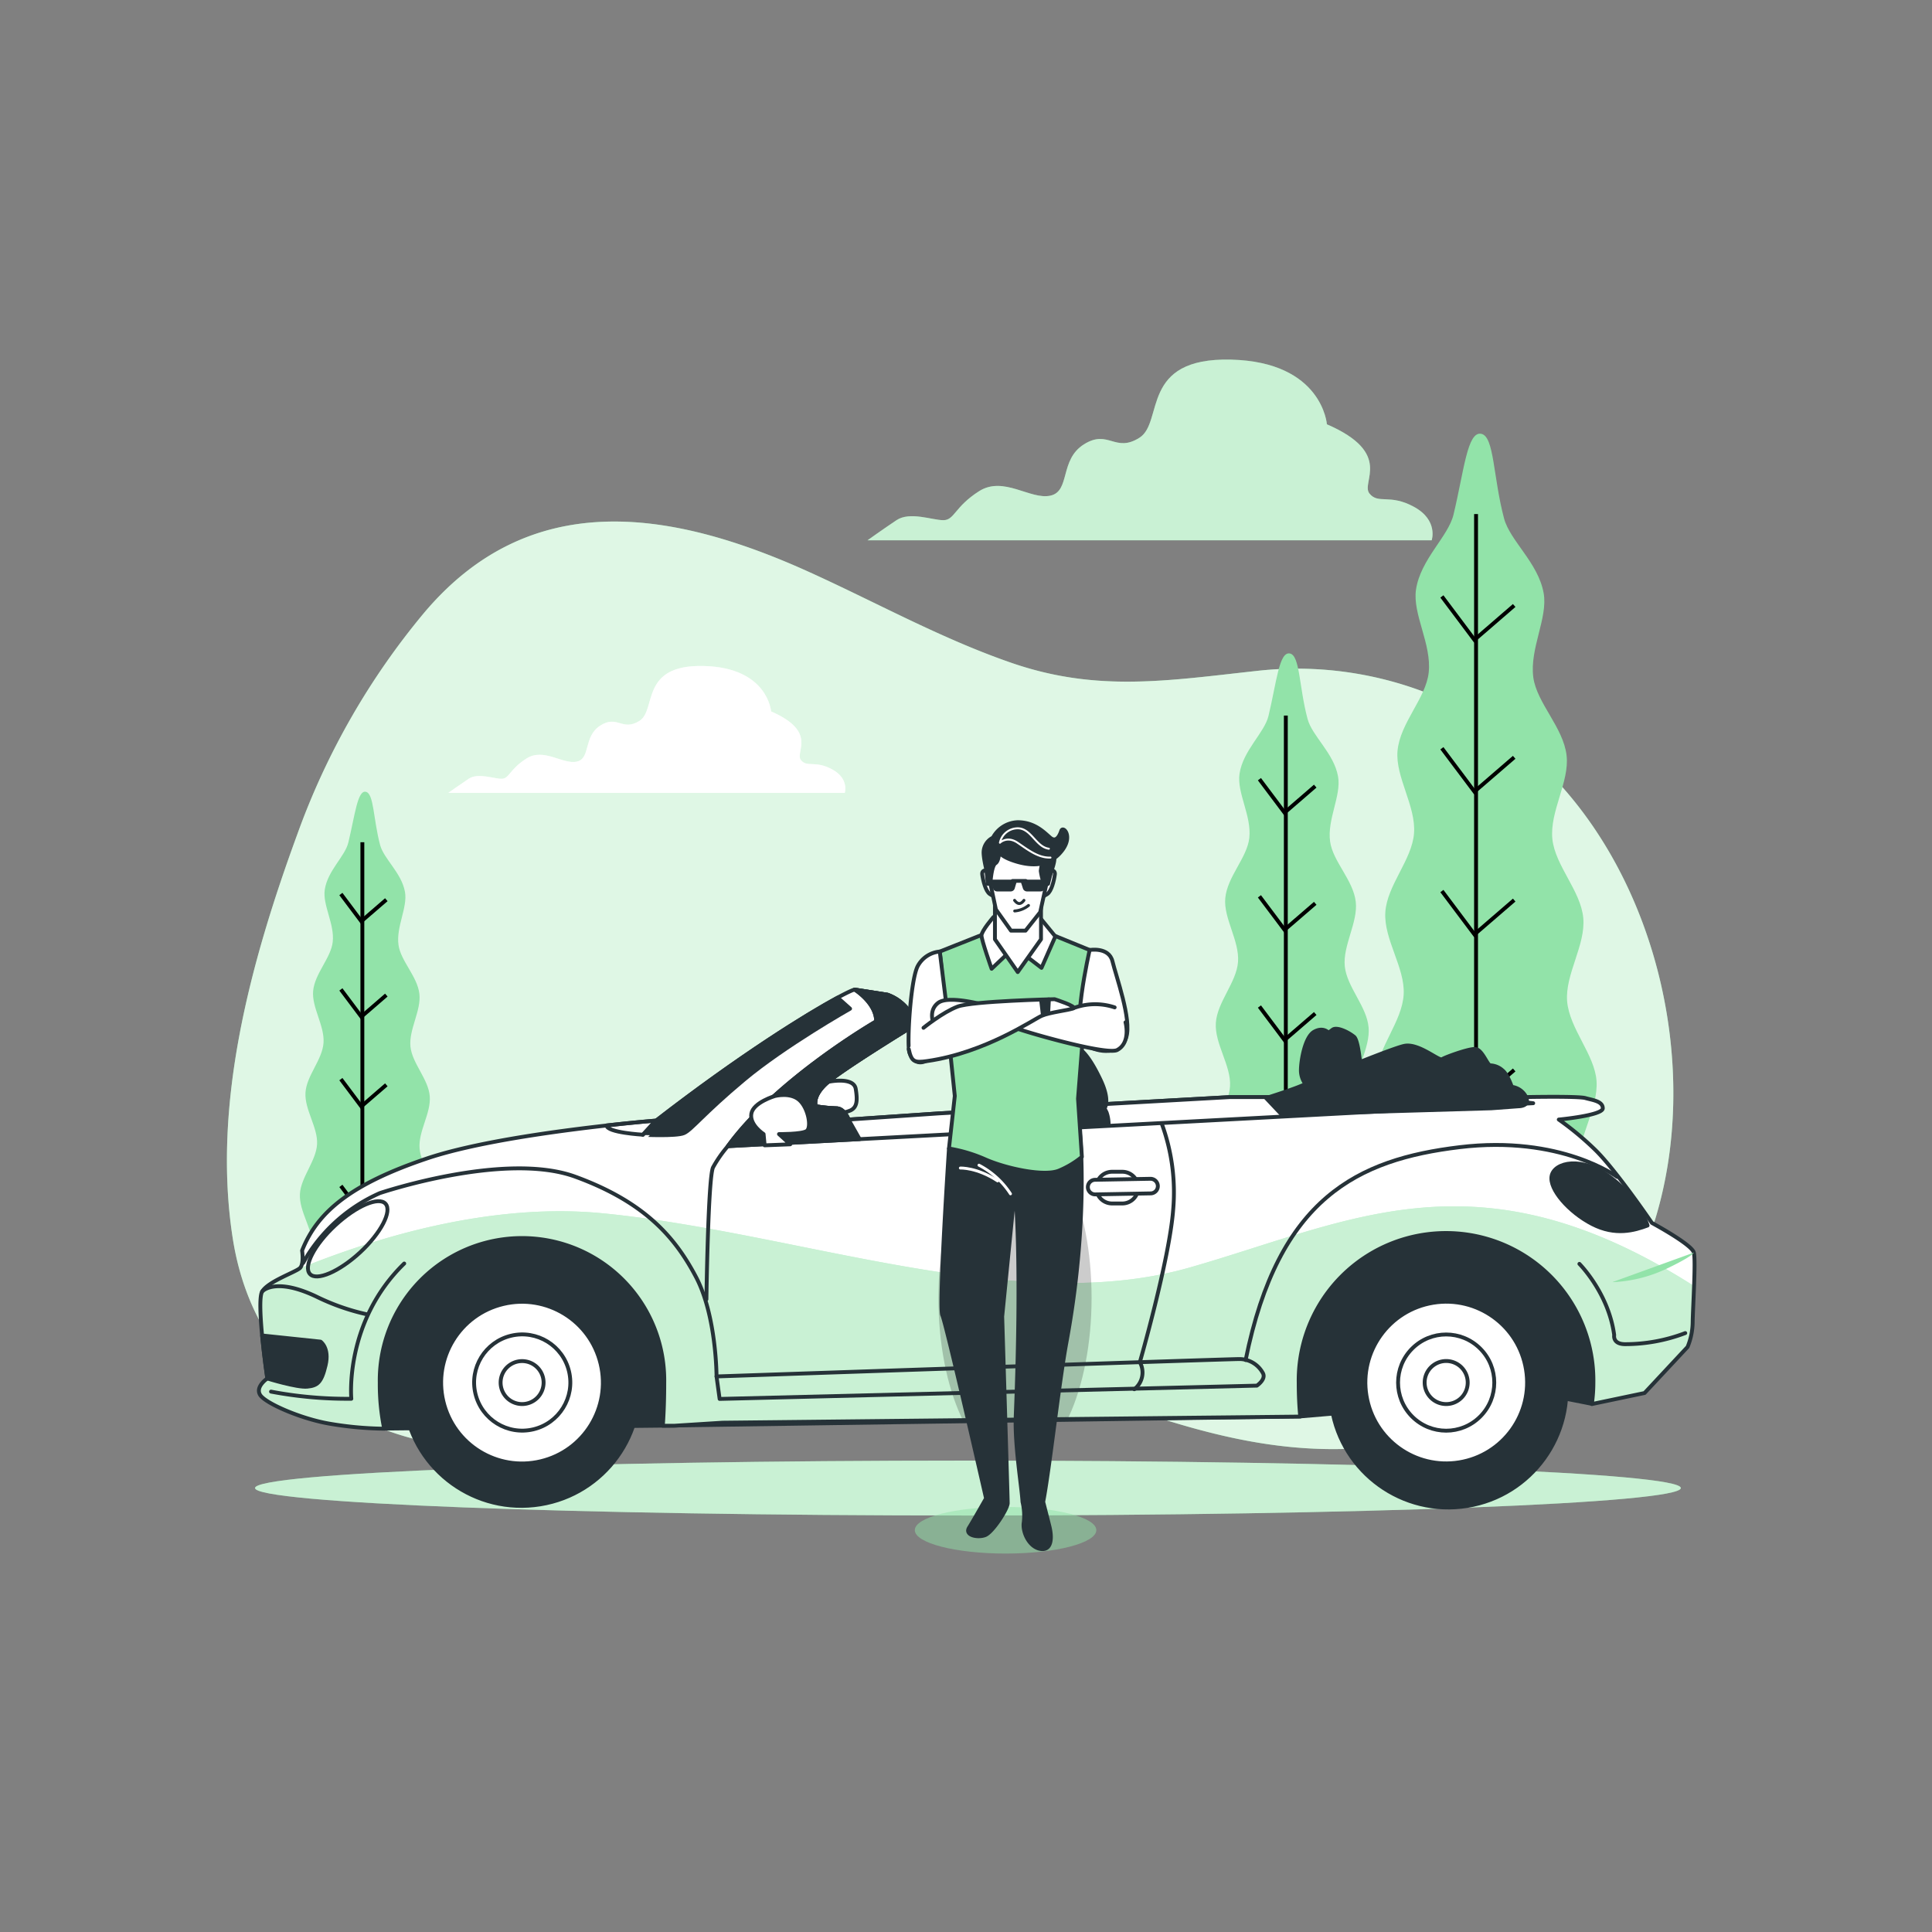 <?xml version="1.0" encoding="UTF-8"?> <svg xmlns="http://www.w3.org/2000/svg" xmlns:xlink="http://www.w3.org/1999/xlink" viewBox="0 0 500 500"><rect x="0" y="0" width="500" height="500" fill="#808080" stroke="none"/><defs><clipPath id="freepik--clip-path--inject-40"><path d="M438.37,324.17c-.53-2.12-10.86-7.68-10.86-7.68s-9.54-14-14.83-19.07a78,78,0,0,0-9.27-7.68s11.39-1.06,11.39-2.91-2.65-2.12-4.51-2.65-15.36-.26-15.36-.26H318.39l-75.48,4.23-23.3,1.59s-1.06-2.91-3.18-2.91a40.92,40.92,0,0,1-5.3-.53s-1.06-2.38,2.65-5.83,22.78-15.09,22.78-15.09a7.84,7.84,0,0,0-2.12-4.77,11.61,11.61,0,0,0-4.77-3.18l-8.47-1.32c-1.33,0-22,11.12-51.38,33.9,0,0-39.73,3.18-59.33,9.8s-28.34,13.77-32.31,23.83c0,0,.53,3.45-.53,4.51s-8.21,3.44-9.8,6.09,1.33,22.51,1.33,22.51S66,358.87,67.32,361s10.33,6.09,17.75,7.41a89.24,89.24,0,0,0,14,1.33h.36a57,57,0,0,1-1.15-11.91,36.82,36.82,0,1,1,73.63,0c0,4.15-.13,7.84-.37,11.15l3,0,12.45-.79,149.51-1.58c-.26-2.67-.4-5.58-.4-8.75a38.14,38.14,0,1,1,76.27,0,38.53,38.53,0,0,1-.4,5.51l13.64-2.86,11.13-11.92a17.25,17.25,0,0,0,1.32-6.36C438.1,338.74,438.9,326.29,438.37,324.17Z" style="fill:#fff;stroke:#263238;stroke-linecap:round;stroke-linejoin:round"></path></clipPath></defs><g id="freepik--background-simple--inject-40"><path d="M377.08,182.79a93.07,93.07,0,0,0-52.17-9.12c-23,2.52-41.11,5.48-63.14-2.12-18.49-6.38-35.37-15.86-53-23.8-36.08-16.23-71.89-21.25-98.94,10.76A189.54,189.54,0,0,0,77,215.76c-12.2,33.29-22.22,70.16-16.73,104.94,7,44.08,49.59,64.78,100.58,48.81,20.62-6.46,40.53-15.9,62.53-18.61,46-5.67,84,31.79,139.14,22.7C457.62,357.92,450.59,218.49,377.08,182.79Z" style="fill:#92E3A9"></path><path d="M377.08,182.79a93.07,93.07,0,0,0-52.17-9.12c-23,2.52-41.11,5.48-63.14-2.12-18.49-6.38-35.37-15.86-53-23.8-36.08-16.23-71.89-21.25-98.94,10.76A189.54,189.54,0,0,0,77,215.76c-12.2,33.29-22.22,70.16-16.73,104.94,7,44.08,49.59,64.78,100.58,48.81,20.62-6.46,40.53-15.9,62.53-18.61,46-5.67,84,31.79,139.14,22.7C457.62,357.92,450.59,218.49,377.08,182.79Z" style="fill:#fff;opacity:0.7"></path></g><g id="freepik--Trees--inject-40"><path d="M354.87,361.66h63.2c-1.21-7.73-6.18-6.37-6.84-18.35-.33-6,5.26-13.49,4.77-21.42-.4-6.53-6.83-13.22-7.33-20.69-.45-6.74,5-14.21,4.51-21.48-.51-6.86-7-13.45-7.61-20.59-.56-7,4.82-14.51,4.18-21.55s-7.27-13.51-8-20.44c-.73-7.14,4.48-14.82,3.68-21.64-.84-7.25-7.68-13.51-8.61-20.18-1-7.44,3.81-15.38,2.68-21.8-1.39-7.86-8.71-13.55-10.25-19.35-2.87-10.8-2.51-21.22-5.9-21.9-3.61-.72-4.44,9.49-7.18,20.9-1.38,5.74-8.53,11.55-9.71,19.41-.95,6.37,4.11,14.12,3.28,21.52-.74,6.63-7.41,13-8.06,20.21-.61,6.78,4.8,14.26,4.27,21.34-.52,6.89-7,13.46-7.43,20.46s5.13,14.32,4.75,21.23c-.39,7.08-6.74,13.77-7.07,20.58-.34,7.21,5.35,14.48,5.07,21.16-.31,7.41-6.57,14.2-6.8,20.67-.28,7.86,5.49,15.12,5.31,21.1-.38,13-6.33,10.3-6.54,20.75Z" style="fill:#92E3A9"></path><line x1="382" y1="133.04" x2="382" y2="358.74" style="fill:none;stroke:#000;stroke-miterlimit:10"></line><polyline points="391.87 156.7 381.58 165.59 373.16 154.36" style="fill:none;stroke:#000;stroke-miterlimit:10"></polyline><polyline points="391.87 195.99 381.58 204.87 373.16 193.65" style="fill:none;stroke:#000;stroke-miterlimit:10"></polyline><polyline points="391.87 232.94 381.58 241.82 373.16 230.6" style="fill:none;stroke:#000;stroke-miterlimit:10"></polyline><polyline points="391.87 276.9 381.58 285.78 373.16 274.56" style="fill:none;stroke:#000;stroke-miterlimit:10"></polyline><polyline points="391.87 321.33 381.58 330.21 373.16 318.99" style="fill:none;stroke:#000;stroke-miterlimit:10"></polyline><path d="M311.82,361.66h48.79c-.94-6-4.77-4.92-5.28-14.16-.26-4.66,4.05-10.42,3.68-16.54-.31-5-5.27-10.2-5.66-16-.35-5.2,3.89-11,3.48-16.58-.39-5.3-5.42-10.38-5.87-15.89s3.72-11.21,3.23-16.64-5.62-10.42-6.16-15.78,3.46-11.43,2.84-16.7c-.65-5.6-5.93-10.43-6.64-15.58-.8-5.74,2.94-11.87,2.06-16.82-1.07-6.07-6.72-10.46-7.9-14.94-2.22-8.34-1.94-16.38-4.56-16.91-2.79-.56-3.43,7.33-5.54,16.14-1.06,4.42-6.59,8.91-7.5,15-.73,4.92,3.17,10.9,2.53,16.61-.57,5.12-5.71,10-6.22,15.6-.47,5.23,3.71,11,3.3,16.48-.4,5.31-5.39,10.38-5.74,15.78s4,11.06,3.67,16.4-5.2,10.62-5.45,15.88c-.27,5.56,4.12,11.18,3.91,16.34-.24,5.71-5.07,10.95-5.25,15.95-.22,6.07,4.24,11.67,4.1,16.29-.3,10-4.89,7.95-5.05,16Z" style="fill:#92E3A9"></path><line x1="332.77" y1="185.19" x2="332.77" y2="359.41" style="fill:none;stroke:#000;stroke-miterlimit:10"></line><polyline points="340.38 203.45 332.44 210.31 325.94 201.65" style="fill:none;stroke:#000;stroke-miterlimit:10"></polyline><polyline points="340.38 233.78 332.44 240.63 325.94 231.97" style="fill:none;stroke:#000;stroke-miterlimit:10"></polyline><polyline points="340.38 262.3 332.44 269.15 325.94 260.49" style="fill:none;stroke:#000;stroke-miterlimit:10"></polyline><polyline points="340.38 296.23 332.44 303.09 325.94 294.43" style="fill:none;stroke:#000;stroke-miterlimit:10"></polyline><polyline points="340.38 330.53 332.44 337.39 325.94 328.72" style="fill:none;stroke:#000;stroke-miterlimit:10"></polyline><path d="M76.72,361.66h39.73c-.77-4.86-3.89-4-4.3-11.53-.21-3.79,3.3-8.48,3-13.47-.25-4.1-4.3-8.31-4.61-13-.29-4.23,3.17-8.93,2.83-13.5-.32-4.31-4.42-8.46-4.78-12.94s3-9.12,2.63-13.55-4.57-8.49-5-12.85,2.82-9.31,2.32-13.6c-.53-4.55-4.83-8.49-5.41-12.68-.65-4.67,2.39-9.67,1.68-13.7-.87-4.94-5.47-8.52-6.44-12.16-1.8-6.8-1.58-13.34-3.71-13.77s-2.79,6-4.51,13.14c-.87,3.6-5.36,7.25-6.1,12.2-.6,4,2.58,8.87,2.06,13.52-.47,4.17-4.66,8.18-5.07,12.71-.38,4.26,3,9,2.69,13.41s-4.39,8.46-4.67,12.86,3.22,9,3,13.34-4.24,8.66-4.44,12.94c-.22,4.53,3.36,9.1,3.18,13.3-.19,4.65-4.12,8.92-4.27,13-.17,4.94,3.45,9.5,3.34,13.26-.24,8.16-4,6.47-4.11,13Z" style="fill:#92E3A9"></path><line x1="93.78" y1="217.97" x2="93.78" y2="359.83" style="fill:none;stroke:#000;stroke-miterlimit:10"></line><polyline points="99.98 232.84 93.51 238.42 88.22 231.37" style="fill:none;stroke:#000;stroke-miterlimit:10"></polyline><polyline points="99.98 257.53 93.51 263.12 88.22 256.06" style="fill:none;stroke:#000;stroke-miterlimit:10"></polyline><polyline points="99.98 280.75 93.51 286.34 88.22 279.28" style="fill:none;stroke:#000;stroke-miterlimit:10"></polyline><polyline points="99.98 308.38 93.51 313.97 88.22 306.91" style="fill:none;stroke:#000;stroke-miterlimit:10"></polyline><polyline points="99.98 336.31 93.51 341.89 88.22 334.84" style="fill:none;stroke:#000;stroke-miterlimit:10"></polyline></g><g id="freepik--Car--inject-40"><path d="M435,385.1c0,3.93-82.59,7.11-184.48,7.11S66,389,66,385.1s82.6-7.1,184.48-7.1S435,381.18,435,385.1Z" style="fill:#92E3A9"></path><path d="M435,385.1c0,3.93-82.59,7.11-184.48,7.11S66,389,66,385.1s82.6-7.1,184.48-7.1S435,381.18,435,385.1Z" style="fill:#fff;opacity:0.5"></path><path d="M99.46,369.72l72.11-.76,165-2.4,64.18-5.46L412,363.32s6.19-5.06,5.71-17.81-10.39-34-40.61-35.89-47.23,17.94-54.31,27.86-144.52,12.75-144.52,12.75-2.83-27.86-27.86-34.47S109.33,317.65,99.89,328s-6.61,37.31-6.61,37.31Z" style="fill:#263238;stroke:#263238;stroke-linecap:round;stroke-linejoin:round"></path><path d="M214.57,279.94s6.36-1.32,6.89,1.86.27,4.77-1.32,5.56a12,12,0,0,1-7.68.53,3.59,3.59,0,0,1-1.86-5.83A9.16,9.16,0,0,1,214.57,279.94Z" style="fill:#fff;stroke:#263238;stroke-linecap:round;stroke-linejoin:round"></path><path d="M438.37,324.17c-.53-2.12-10.86-7.68-10.86-7.68s-9.54-14-14.83-19.07a78,78,0,0,0-9.27-7.68s11.39-1.06,11.39-2.91-2.65-2.12-4.51-2.65-15.36-.26-15.36-.26H318.39l-75.48,4.23-23.3,1.59s-1.06-2.91-3.18-2.91a40.92,40.92,0,0,1-5.3-.53s-1.06-2.38,2.65-5.83,22.78-15.09,22.78-15.09a7.84,7.84,0,0,0-2.12-4.77,11.61,11.61,0,0,0-4.77-3.18l-8.47-1.32c-1.33,0-22,11.12-51.38,33.9,0,0-39.73,3.18-59.33,9.8s-28.34,13.77-32.31,23.83c0,0,.53,3.45-.53,4.51s-8.21,3.44-9.8,6.09,1.33,22.51,1.33,22.51S66,358.87,67.32,361s10.33,6.09,17.75,7.41a89.24,89.24,0,0,0,14,1.33h.36a57,57,0,0,1-1.15-11.91,36.82,36.82,0,1,1,73.63,0c0,4.15-.13,7.84-.37,11.15l3,0,12.45-.79,149.51-1.58c-.26-2.67-.4-5.58-.4-8.75a38.14,38.14,0,1,1,76.27,0,38.53,38.53,0,0,1-.4,5.51l13.64-2.86,11.13-11.92a17.25,17.25,0,0,0,1.32-6.36C438.1,338.74,438.9,326.29,438.37,324.17Z" style="fill:#fff"></path><g style="clip-path:url(#freepik--clip-path--inject-40)"><path d="M438.1,342.18c0-1.7.19-5.58.33-9.34C382.57,297.21,349.84,316,308,328c-45.35,13-101-9-152-14-28.6-2.8-58.14,6-78.57,14.33-1.59,1.13-8.07,3.4-9.58,5.91s1.33,22.51,1.33,22.51S66,358.87,67.32,361s10.33,6.09,17.75,7.41a89.24,89.24,0,0,0,14,1.33h.36a57,57,0,0,1-1.15-11.91,36.82,36.82,0,1,1,73.63,0c0,4.15-.13,7.84-.37,11.15l3,0,12.45-.79,149.51-1.58c-.26-2.67-.4-5.58-.4-8.75a38.14,38.14,0,1,1,76.27,0,38.53,38.53,0,0,1-.4,5.51l13.64-2.86,11.13-11.92A17.25,17.25,0,0,0,438.1,342.18Z" style="fill:#92E3A9"></path><path d="M438.1,342.18c0-1.7.19-5.58.33-9.34C382.57,297.21,349.84,316,308,328c-45.35,13-101-9-152-14-28.6-2.8-58.14,6-78.57,14.33-1.59,1.13-8.07,3.4-9.58,5.91s1.33,22.51,1.33,22.51S66,358.87,67.32,361s10.33,6.09,17.75,7.41a89.24,89.24,0,0,0,14,1.33h.36a57,57,0,0,1-1.15-11.91,36.82,36.82,0,1,1,73.63,0c0,4.15-.13,7.84-.37,11.15l3,0,12.45-.79,149.51-1.58c-.26-2.67-.4-5.58-.4-8.75a38.14,38.14,0,1,1,76.27,0,38.53,38.53,0,0,1-.4,5.51l13.64-2.86,11.13-11.92A17.25,17.25,0,0,0,438.1,342.18Z" style="fill:#fff;opacity:0.5"></path><ellipse cx="262.68" cy="335.83" rx="19.82" ry="43.31" style="opacity:0.2"></ellipse></g><path d="M438.37,324.17c-.53-2.12-10.86-7.68-10.86-7.68s-9.54-14-14.83-19.07a78,78,0,0,0-9.27-7.68s11.39-1.06,11.39-2.91-2.65-2.12-4.51-2.65-15.36-.26-15.36-.26H318.39l-75.48,4.23-23.3,1.59s-1.06-2.91-3.18-2.91a40.92,40.92,0,0,1-5.3-.53s-1.06-2.38,2.65-5.83,22.78-15.09,22.78-15.09a7.84,7.84,0,0,0-2.12-4.77,11.61,11.61,0,0,0-4.77-3.18l-8.47-1.32c-1.33,0-22,11.12-51.38,33.9,0,0-39.73,3.18-59.33,9.8s-28.34,13.77-32.31,23.83c0,0,.53,3.45-.53,4.51s-8.21,3.44-9.8,6.09,1.33,22.51,1.33,22.51S66,358.87,67.32,361s10.33,6.09,17.75,7.41a89.24,89.24,0,0,0,14,1.33h.36a57,57,0,0,1-1.15-11.91,36.82,36.82,0,1,1,73.63,0c0,4.15-.13,7.84-.37,11.15l3,0,12.45-.79,149.51-1.58c-.26-2.67-.4-5.58-.4-8.75a38.14,38.14,0,1,1,76.27,0,38.53,38.53,0,0,1-.4,5.51l13.64-2.86,11.13-11.92a17.25,17.25,0,0,0,1.32-6.36C438.1,338.74,438.9,326.29,438.37,324.17Z" style="fill:none;stroke:#263238;stroke-linecap:round;stroke-linejoin:round"></path><path d="M226.76,264.32s-25.69,14.83-38.4,32.31l208.43-11.12-13.31-1.59H318.39l-75.48,4.23-23.3,1.59s-1.06-2.91-3.18-2.91a40.92,40.92,0,0,1-5.3-.53s-1.06-2.38,2.65-5.83,22.78-15.09,22.78-15.09a7.84,7.84,0,0,0-2.12-4.77,11.61,11.61,0,0,0-4.77-3.18l-8.47-1.32S226.76,259.55,226.76,264.32Z" style="fill:#fff;stroke:#263238;stroke-linecap:round;stroke-linejoin:round"></path><path d="M277.54,270.67a4.61,4.61,0,0,0-5,3.72,34.31,34.31,0,0,0-.73,6.08c0,4,5.83,6.89,5.83,6.89l-2.92,4.24,12.19-.53a9.33,9.33,0,0,0-.53-3.18l-.53-1.06s1.59-1.85-1.06-7.42-5-8.47-7.15-8.74Z" style="fill:#263238;stroke:#263238;stroke-linecap:round;stroke-linejoin:round"></path><path d="M327.66,284.18l4,4.24,54.3-1.59,7.15-.53s2.91,0,1.85-2.38a4.82,4.82,0,0,0-3.71-2.65s-1.06-3.18-2.38-4.24a5,5,0,0,0-3.18-1.32c-.79,0-2.12-4.24-4-4.24s-7.68,2.12-8.48,2.65-6.09-4.24-9.79-3.45-24.63,9.54-27.28,10.6S327.66,284.18,327.66,284.18Z" style="fill:#263238;stroke:#263238;stroke-linecap:round;stroke-linejoin:round"></path><path d="M352.56,282.33s-.53-12.71-2.12-14-4.5-2.65-5.56-1.85l-1.06.79s-1.33-1.59-3.71-.26-3.44,7.41-3.44,10.06a6,6,0,0,0,1.85,4.24l-4.5,2.65,2.38,3.7Z" style="fill:#263238;stroke:#263238;stroke-linecap:round;stroke-linejoin:round"></path><path d="M219.61,289.74s-1.06-2.91-3.18-2.91a40.92,40.92,0,0,1-5.3-.53s-1.06-2.38,2.65-5.83,22.78-15.09,22.78-15.09a7.84,7.84,0,0,0-2.12-4.77,11.61,11.61,0,0,0-4.77-3.18l-8.47-1.32s5.56,3.44,5.56,8.21c0,0-25.69,14.83-38.4,32.31l34.11-1.82Z" style="fill:#263238;stroke:#263238;stroke-linecap:round;stroke-linejoin:round"></path><path d="M200.54,283.65s4-1.06,6.35,1.06,3.18,7.15,1.86,8-7.15.79-7.15.79l2.91,2.65-6.62.26-.27-2.91s-3.7-2.38-3.17-5.3S200.54,283.65,200.54,283.65Z" style="fill:#fff;stroke:#263238;stroke-linecap:round;stroke-linejoin:round"></path><path d="M418.5,304.57s-14.56-10.85-40.78-7.68-46.88,13-55.35,55.09" style="fill:none;stroke:#263238;stroke-linecap:round;stroke-linejoin:round"></path><path d="M325.28,358.6s2.38-1.59,1.59-3.18a6.93,6.93,0,0,0-6.09-3.7c-3.18,0-135.34,4.5-135.34,4.5l.8,5.82Z" style="fill:none;stroke:#263238;stroke-linecap:round;stroke-linejoin:round"></path><path d="M185.44,356.22s0-15.63-5.29-25.69-13-19.33-31.26-26-50.58,4.24-50.58,4.24A42.45,42.45,0,0,0,79.51,325l-1.06,1.85" style="fill:none;stroke:#263238;stroke-linecap:round;stroke-linejoin:round"></path><path d="M93.2,324.11c-5.42,5-11.26,7.52-13,5.59s1.15-7.57,6.57-12.59,11.25-7.52,13-5.59S98.61,319.09,93.2,324.11Z" style="fill:none;stroke:#263238;stroke-linecap:round;stroke-linejoin:round"></path><path d="M67.84,345.63c.53,5.61,1.34,11.12,1.34,11.12s7.68,2.38,10.33,2.12,3.7-1.06,4.76-5.56-1.32-6.1-1.32-6.1l-15.1-1.59Z" style="fill:#263238;stroke:#263238;stroke-linecap:round;stroke-linejoin:round"></path><path d="M290.45,311.46H287.8a4.11,4.11,0,0,1-4.1-4.1h0a4.11,4.11,0,0,1,4.1-4.11h2.65a4.11,4.11,0,0,1,4.11,4.11h0A4.11,4.11,0,0,1,290.45,311.46Z" style="fill:#fff;stroke:#263238;stroke-linecap:round;stroke-linejoin:round"></path><path d="M283.43,309.11a1.89,1.89,0,0,1,0-3.78l14.3-.26a1.91,1.91,0,0,1,1.92,1.85,1.89,1.89,0,0,1-1.85,1.93l-14.3.26Z" style="fill:#fff;stroke:#263238;stroke-linecap:round;stroke-linejoin:round"></path><circle cx="374.27" cy="357.81" r="30.46" transform="matrix(0.99, -0.16, 0.16, 0.99, -52.94, 65.24)" style="fill:#263238;stroke:#263238;stroke-linecap:round;stroke-linejoin:round"></circle><circle cx="374.27" cy="357.81" r="20.92" transform="translate(-52.79 65.03) rotate(-9.28)" style="fill:#fff;stroke:#263238;stroke-linecap:round;stroke-linejoin:round"></circle><circle cx="374.27" cy="357.81" r="12.45" transform="translate(-143.39 369.45) rotate(-45)" style="fill:none;stroke:#263238;stroke-linecap:round;stroke-linejoin:round"></circle><path d="M379.84,357.81a5.57,5.57,0,1,0-5.57,5.56A5.56,5.56,0,0,0,379.84,357.81Z" style="fill:none;stroke:#263238;stroke-linecap:round;stroke-linejoin:round"></path><circle cx="135.12" cy="357.81" r="30.46" transform="matrix(0.99, -0.16, 0.16, 0.99, -56.08, 26.56)" style="fill:#263238;stroke:#263238;stroke-linecap:round;stroke-linejoin:round"></circle><circle cx="135.12" cy="357.81" r="20.92" transform="translate(-79.27 41.07) rotate(-13.4)" style="fill:#fff;stroke:#263238;stroke-linecap:round;stroke-linejoin:round"></circle><circle cx="135.12" cy="357.81" r="12.45" transform="translate(-78.99 40.89) rotate(-13.36)" style="fill:none;stroke:#263238;stroke-linecap:round;stroke-linejoin:round"></circle><path d="M140.68,357.81a5.56,5.56,0,1,0-5.56,5.56A5.56,5.56,0,0,0,140.68,357.81Z" style="fill:none;stroke:#263238;stroke-linecap:round;stroke-linejoin:round"></path><path d="M300.73,291a51.58,51.58,0,0,1,2.88,22.15c-1,12.92-8.62,39.38-8.62,39.38a5.49,5.49,0,0,1-1.43,7" style="fill:none;stroke:#263238;stroke-linecap:round;stroke-linejoin:round"></path><path d="M188.36,296.63a32.25,32.25,0,0,0-3.82,5.48c-1.29,2.59-1.72,34.14-1.72,34.14" style="fill:none;stroke:#263238;stroke-linecap:round;stroke-linejoin:round"></path><path d="M177,293.25c2-.87,5-5,15.56-13.83S220,261.05,220,261.05l-3.21-2.86c-7.74,4.19-24.88,14.72-47,31.82l-3.43,3.67S175,294.11,177,293.25Z" style="fill:#263238;stroke:#263238;stroke-linecap:round;stroke-linejoin:round"></path><path d="M169.72,290c-.7.05-5.7.47-12.73,1.26,0,1.87,9.4,2.4,9.4,2.4Z" style="fill:none;stroke:#263238;stroke-linecap:round;stroke-linejoin:round"></path><path d="M426.39,317.16s-1.81-6.53-9.43-12.33-14.68-4-15.4-.54,4.53,9.42,10.51,12.5S423,318.43,426.39,317.16Z" style="fill:#263238;stroke:#263238;stroke-linecap:round;stroke-linejoin:round"></path><path d="M408.75,327.09s7.56,7.56,9,18.42c0,0-.47,2.36,2.84,2.36A43.65,43.65,0,0,0,436.14,345" style="fill:none;stroke:#263238;stroke-linecap:round;stroke-linejoin:round"></path><path d="M438.37,324.17s-.34,1-7.42,4.34a36,36,0,0,1-13.7,3.31" style="fill:#92E3A9"></path><path d="M67.85,334.24s3.23-3.84,14.09,1.35a57.57,57.57,0,0,0,13,4.55" style="fill:none;stroke:#263238;stroke-linecap:round;stroke-linejoin:round"></path><path d="M70.14,360.15A105.57,105.57,0,0,0,90.92,362s-1.89-19.84,13.69-35" style="fill:none;stroke:#263238;stroke-linecap:round;stroke-linejoin:round"></path></g><g id="freepik--Clouds--inject-40"><path d="M365.94,131.17c-6.35-3.47-9.24-.58-11.54-3.47s6.34-10.39-11-17.89c0,0-1.16-16.16-24.82-16.74s-17.32,16.16-23.67,20.2S286.86,111,280.51,115s-3.46,12.12-8.66,13.27-12.12-5.19-18.47-1.15-6.35,7.5-9.24,7.5-8.65-2.31-12.12,0-7.5,5.2-7.5,5.2h146S372.29,134.63,365.94,131.17Z" style="fill:#92E3A9"></path><path d="M365.94,131.17c-6.35-3.47-9.24-.58-11.54-3.47s6.34-10.39-11-17.89c0,0-1.16-16.16-24.82-16.74s-17.32,16.16-23.67,20.2S286.86,111,280.51,115s-3.46,12.12-8.66,13.27-12.12-5.19-18.47-1.15-6.35,7.5-9.24,7.5-8.65-2.31-12.12,0-7.5,5.2-7.5,5.2h146S372.29,134.63,365.94,131.17Z" style="fill:#fff;opacity:0.5"></path><path d="M215.38,199.12c-4.46-2.43-6.49-.4-8.11-2.43s4.46-7.3-7.71-12.57c0,0-.81-11.35-17.43-11.76S170,183.72,165.51,186.55s-5.68-1.62-10.14,1.22-2.43,8.51-6.08,9.33-8.51-3.65-13-.82-4.46,5.27-6.49,5.27-6.08-1.62-8.51,0-5.27,3.65-5.27,3.65H218.62S219.83,201.55,215.38,199.12Z" style="fill:#fff"></path><path d="M215.38,199.12c-4.46-2.43-6.49-.4-8.11-2.43s4.46-7.3-7.71-12.57c0,0-.81-11.35-17.43-11.76S170,183.72,165.51,186.55s-5.68-1.62-10.14,1.22-2.43,8.51-6.08,9.33-8.51-3.65-13-.82-4.46,5.27-6.49,5.27-6.08-1.62-8.51,0-5.27,3.65-5.27,3.65H218.62S219.83,201.55,215.38,199.12Z" style="fill:#fff;opacity:0.5"></path></g><g id="freepik--Character--inject-40"><path d="M283.73,396c0,3.34-10.52,6.06-23.49,6.06s-23.49-2.72-23.49-6.06S247.27,390,260.24,390,283.73,392.67,283.73,396Z" style="fill:#92E3A9;opacity:0.5"></path><path d="M279.48,293.27H261.94l-14.86.69s.1,1.5.26,4l.31.25-2.06-.94s-2.71,41.12-1.73,43.08,11.33,47.43,11.33,47.43-3.17,5.62-4.39,7.57,2.19,2.68,4.14,1.95,5.86-6.83,5.86-8.3-1.43-48.29-1.43-48.29l3.14-31.55h.29s1.71,16.29.07,57.29c-.3,7.6,1.53,18.31,1.75,22.23a15.2,15.2,0,0,1,.33,5.3c-.41,2.29,1.25,6.23,4.15,6.85s3.32-2.49,2.49-5.81-1.61-6.34-1.61-6.34c1.57-8,4.06-30.65,6-41.21C281.85,315.79,279.48,293.27,279.48,293.27Z" style="fill:#263238;stroke:#263238;stroke-linecap:round;stroke-linejoin:round"></path><path d="M282,245.86,267.64,240l-8.13-.21-16.3,6.48,3.89,37.37-1.51,13.59a38.79,38.79,0,0,1,9.55,2.88c5.39,2.34,15.23,4.45,19,2.81a24,24,0,0,0,5.85-3.52l-1-15.05Z" style="fill:#92E3A9;stroke:#263238;stroke-linecap:round;stroke-linejoin:round"></path><path d="M243.21,246.26a7.19,7.19,0,0,0-5.69,3.74c-1.91,3.58-2.87,20.55-2.15,22.46s2.39,3.82,5.73,1.2a19,19,0,0,0,4.83-5.47Z" style="fill:#fff;stroke:#263238;stroke-linecap:round;stroke-linejoin:round"></path><path d="M282,245.86s5-.88,5.91,2.94,5,15.06,3.58,19.6-6.93,4.3-10.75,1.91S282,245.86,282,245.86Z" style="fill:#fff;stroke:#263238;stroke-linecap:round;stroke-linejoin:round"></path><path d="M261.17,246.41l-4.54,4.31s-2.62-7.41-2.62-8.61,3.1-4.78,3.1-4.78l11.71-.23,4.3,5.25-3.58,8.13-5-3.83Z" style="fill:#fff;stroke:#263238;stroke-linecap:round;stroke-linejoin:round"></path><polygon points="269.41 243.09 263.39 251.57 257.49 243.09 257.49 229.04 269.41 229.04 269.41 243.09" style="fill:#fff;stroke:#263238;stroke-linecap:round;stroke-linejoin:round"></polygon><path d="M256.2,225.31s-2.21-.58-2,1,.89,4.42,2,5.09l1.11.66Z" style="fill:#fff;stroke:#263238;stroke-linecap:round;stroke-linejoin:round"></path><path d="M271,225.31s2.21-.58,2,1-.89,4.42-2,5.09l-1.11.66Z" style="fill:#fff;stroke:#263238;stroke-linecap:round;stroke-linejoin:round"></path><path d="M272,222.74a8.4,8.4,0,1,0-16.4,2.57l2.14,10.06,3.9,5.48h3.77l3.79-4.78,2.32-10.52A8.42,8.42,0,0,0,272,222.74Z" style="fill:#fff;stroke:#263238;stroke-linecap:round;stroke-linejoin:round"></path><path d="M270.23,222.08a10.7,10.7,0,0,0-.88,3.32,15.37,15.37,0,0,0,1.1,4s2.66-5.53,2.43-7.52S270,221.42,270.23,222.08Z" style="fill:#263238;stroke:#263238;stroke-linecap:round;stroke-linejoin:round"></path><path d="M256.31,228.93s0-.34.05-.86c.13-1.42.46-4.18,1.27-4.66,1.11-.67,1-4.15,1-4.15s-1.54,1.74,3.77,3.51,9.61,1.08,12.48-2.68.23-6.41-.22-5.08-1.32,3.09-2.87,1.77-4-4-8.4-4a7.57,7.57,0,0,0-6.41,4,4.33,4.33,0,0,0-2.43,3.75C254.54,223.19,256.31,228.93,256.31,228.93Z" style="fill:#263238;stroke:#263238;stroke-linecap:round;stroke-linejoin:round"></path><path d="M271.86,221.94c-3.13.12-5.8-2-8.51-3.84s-4.57,0-4.57,0a4.71,4.71,0,0,1,4.34-3.73c3.69-.24,4.9,4.83,8.33,5.28" style="fill:none;stroke:#fff;stroke-linecap:round;stroke-linejoin:round;stroke-width:0.5px"></path><line x1="255.64" y1="228.75" x2="255.27" y2="225.14" style="fill:#fff;stroke:#263238;stroke-linecap:round;stroke-linejoin:round"></line><line x1="271.24" y1="228.75" x2="272.08" y2="225.32" style="fill:#fff;stroke:#263238;stroke-linecap:round;stroke-linejoin:round"></line><path d="M263.28,227.65h-7l.74,2.3a1.07,1.07,0,0,0,1,.75h3.6a1.08,1.08,0,0,0,1-.82Z" style="fill:#263238"></path><path d="M271,227.65h-7l.74,2.3a1.09,1.09,0,0,0,1,.75h3.59a1.08,1.08,0,0,0,1.05-.82Z" style="fill:#263238"></path><path d="M265.46,228.46h-3.4a.47.47,0,0,1-.48-.48.48.48,0,0,1,.48-.49h3.4a.49.49,0,0,1,.49.49A.48.48,0,0,1,265.46,228.46Z" style="fill:#263238"></path><path d="M265,233s-.56.84-1.21.84-1.22-.84-1.22-.84" style="fill:none;stroke:#263238;stroke-linecap:round;stroke-linejoin:round;stroke-width:0.75px"></path><path d="M262.6,235.76a6.58,6.58,0,0,0,3.58-1.43" style="fill:none;stroke:#263238;stroke-linecap:round;stroke-linejoin:round;stroke-width:0.75px"></path><path d="M291.28,264.58s1.44,5.25-2.15,7.16c-1.35.72-7.64-.47-15.05-2.39S262.61,266,262.61,266l-20.79-.48s-1.91-3.82,1-6,13.39.95,13.39.95l21.5.48a15.91,15.91,0,0,1,10.76-.24" style="fill:#fff;stroke:#263238;stroke-linecap:round;stroke-linejoin:round"></path><path d="M239,266s5-4.06,8.84-5.5,25.09-1.91,25.09-1.91,6,1.91,4.78,2.39-6,1-8.12,1.91-14.58,9.56-29.63,11.71c-3.3.47-4.07.24-4.78-3.1" style="fill:#fff;stroke:#263238;stroke-linecap:round;stroke-linejoin:round"></path><polygon points="269.45 258.86 269.85 262.29 271.26 262.29 271.46 258.65 269.45 258.86" style="fill:#263238;stroke:#263238;stroke-linecap:round;stroke-linejoin:round"></polygon><path d="M253.36,301.55a21.54,21.54,0,0,1,8.15,7.41" style="fill:none;stroke:#fff;stroke-linecap:round;stroke-linejoin:round;stroke-width:0.75px"></path><path d="M248.54,302.29s4.25-.2,9.64,3.33" style="fill:none;stroke:#fff;stroke-linecap:round;stroke-linejoin:round;stroke-width:0.75px"></path></g></svg> 